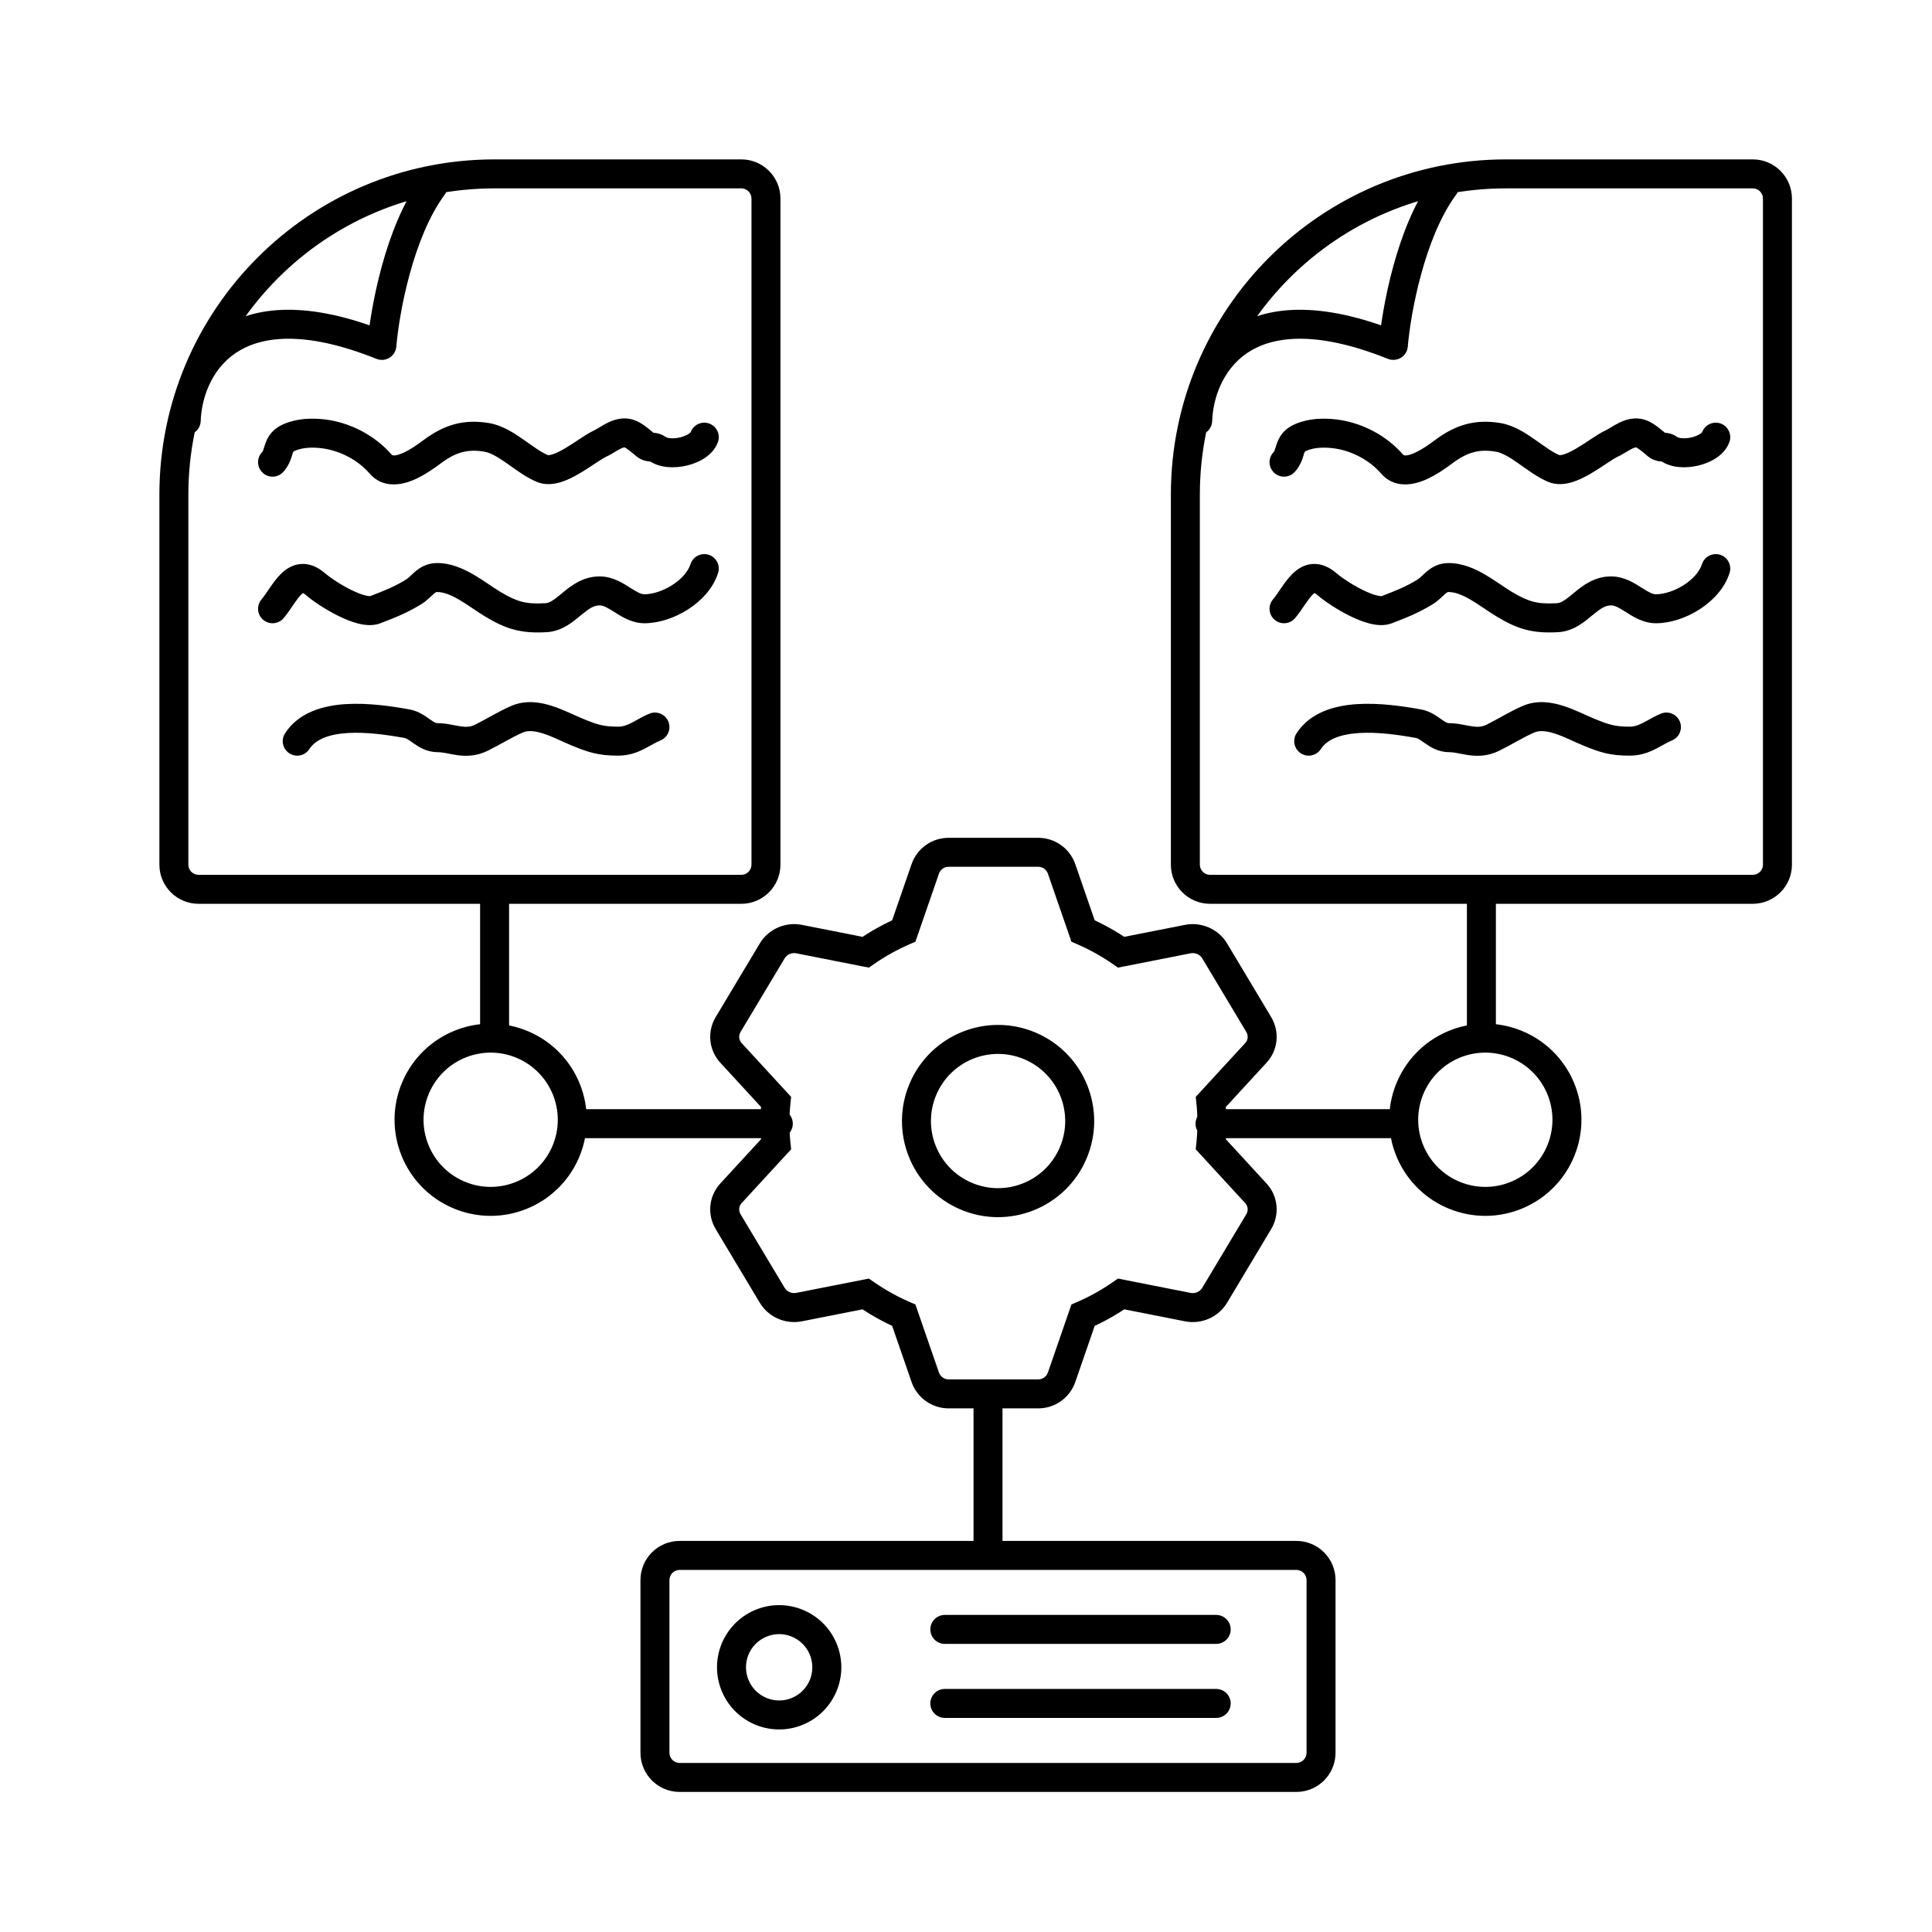 <?xml version="1.0" encoding="UTF-8"?> <svg xmlns="http://www.w3.org/2000/svg" width="100" height="100" viewBox="0 0 100 100" fill="none"><path d="M47.891 44.975L47.182 44.73L47.182 44.73L47.891 44.975ZM46.781 48.187L47.079 48.874L47.382 48.743L47.489 48.432L46.781 48.187ZM44.807 49.287L44.662 50.023L44.974 50.084L45.236 49.903L44.807 49.287ZM41.361 48.607L41.216 49.343L41.216 49.343L41.361 48.607ZM39.968 49.22L39.325 48.835L39.325 48.835L39.968 49.22ZM37.689 53.027L37.045 52.642L37.045 52.642L37.689 53.027ZM37.834 54.496L37.282 55.004L37.282 55.004L37.834 54.496ZM40.168 57.033L40.914 57.11L40.949 56.774L40.72 56.525L40.168 57.033ZM40.168 59.229L40.72 59.737L40.949 59.488L40.914 59.152L40.168 59.229ZM37.834 61.767L38.386 62.274L38.386 62.274L37.834 61.767ZM37.689 63.235L37.045 63.621L37.045 63.621L37.689 63.235ZM39.968 67.042L40.612 66.656L40.612 66.656L39.968 67.042ZM41.361 67.655L41.506 68.391L41.506 68.391L41.361 67.655ZM44.807 66.975L45.236 66.36L44.974 66.178L44.662 66.24L44.807 66.975ZM46.781 68.076L47.489 67.831L47.382 67.519L47.079 67.388L46.781 68.076ZM47.891 71.287L47.182 71.532L47.182 71.532L47.891 71.287ZM54.948 71.287L55.657 71.532L55.657 71.532L54.948 71.287ZM56.058 68.076L55.76 67.388L55.457 67.519L55.349 67.831L56.058 68.076ZM58.032 66.976L58.177 66.24L57.865 66.178L57.603 66.36L58.032 66.976ZM61.479 67.656L61.334 68.391L61.334 68.391L61.479 67.656ZM62.871 67.042L62.228 66.657L62.228 66.657L62.871 67.042ZM65.151 63.236L65.794 63.621L65.794 63.621L65.151 63.236ZM65.006 61.767L64.454 62.275L64.454 62.275L65.006 61.767ZM62.672 59.229L61.926 59.152L61.891 59.488L62.12 59.737L62.672 59.229ZM62.672 57.033L62.12 56.525L61.891 56.774L61.926 57.11L62.672 57.033ZM65.006 54.495L64.454 53.988L64.454 53.988L65.006 54.495ZM65.151 53.026L65.794 52.641L65.794 52.641L65.151 53.026ZM62.871 49.22L62.228 49.605L62.228 49.605L62.871 49.22ZM61.479 48.607L61.624 49.343L61.624 49.343L61.479 48.607ZM58.032 49.287L57.603 49.902L57.865 50.084L58.177 50.023L58.032 49.287ZM56.058 48.186L55.349 48.431L55.457 48.743L55.76 48.874L56.058 48.186ZM54.948 44.975L54.239 45.22L54.239 45.22L54.948 44.975ZM26.35 46.669C26.35 46.255 26.014 45.919 25.6 45.919C25.186 45.919 24.85 46.255 24.85 46.669H26.35ZM24.85 53.692C24.85 54.106 25.186 54.442 25.6 54.442C26.014 54.442 26.35 54.106 26.35 53.692H24.85ZM51.889 72.208C51.889 71.793 51.553 71.458 51.139 71.458C50.724 71.458 50.389 71.793 50.389 72.208H51.889ZM50.389 80.508C50.389 80.922 50.724 81.258 51.139 81.258C51.553 81.258 51.889 80.922 51.889 80.508H50.389ZM77.427 46.669C77.427 46.255 77.091 45.919 76.677 45.919C76.263 45.919 75.927 46.255 75.927 46.669H77.427ZM75.927 53.692C75.927 54.106 76.263 54.442 76.677 54.442C77.091 54.442 77.427 54.106 77.427 53.692H75.927ZM30.069 57.411C29.655 57.411 29.319 57.747 29.319 58.161C29.319 58.576 29.655 58.911 30.069 58.911V57.411ZM40.285 58.911C40.699 58.911 41.035 58.576 41.035 58.161C41.035 57.747 40.699 57.411 40.285 57.411V58.911ZM72.208 58.911C72.622 58.911 72.958 58.576 72.958 58.161C72.958 57.747 72.622 57.411 72.208 57.411V58.911ZM62.631 57.411C62.217 57.411 61.881 57.747 61.881 58.161C61.881 58.576 62.217 58.911 62.631 58.911V57.411ZM48.904 83.588C48.49 83.588 48.154 83.924 48.154 84.338C48.154 84.753 48.49 85.088 48.904 85.088V83.588ZM62.95 85.088C63.364 85.088 63.7 84.753 63.7 84.338C63.7 83.924 63.364 83.588 62.95 83.588V85.088ZM48.904 87.419C48.49 87.419 48.154 87.755 48.154 88.169C48.154 88.583 48.49 88.919 48.904 88.919V87.419ZM62.95 88.919C63.364 88.919 63.7 88.583 63.7 88.169C63.7 87.755 63.364 87.419 62.95 87.419V88.919ZM8.889 21.744C8.875 22.158 9.199 22.505 9.613 22.519C10.027 22.533 10.374 22.209 10.388 21.794L8.889 21.744ZM19.766 17.878L19.487 18.575C19.708 18.663 19.957 18.641 20.16 18.516C20.362 18.391 20.493 18.178 20.513 17.941L19.766 17.878ZM23.011 10.085C23.257 9.752 23.187 9.282 22.854 9.036C22.521 8.789 22.051 8.859 21.805 9.192L23.011 10.085ZM61.243 21.744C61.229 22.158 61.553 22.505 61.967 22.519C62.381 22.533 62.728 22.209 62.742 21.794L61.243 21.744ZM72.12 17.878L71.841 18.575C72.062 18.663 72.311 18.641 72.514 18.516C72.716 18.391 72.847 18.178 72.867 17.941L72.12 17.878ZM75.364 10.085C75.611 9.752 75.541 9.282 75.208 9.036C74.875 8.789 74.405 8.859 74.159 9.192L75.364 10.085ZM13.566 23.403C13.28 23.702 13.29 24.177 13.588 24.463C13.887 24.75 14.362 24.74 14.649 24.441L13.566 23.403ZM15.005 22.628L15.291 23.322L15.291 23.322L15.005 22.628ZM16.712 22.453L16.799 21.708L16.799 21.708L16.712 22.453ZM19.694 24.015L20.262 23.524L20.262 23.524L19.694 24.015ZM22.388 23.368L22.834 23.97L22.834 23.97L22.388 23.368ZM25.192 22.638L25.067 23.378L25.067 23.378L25.192 22.638ZM28.074 24.251L28.36 23.557L28.36 23.557L28.074 24.251ZM31.067 22.957L31.382 23.637L31.382 23.637L31.067 22.957ZM32.663 22.484L32.978 21.804L32.978 21.804L32.663 22.484ZM33.417 23.039L33.897 22.463L33.897 22.463L33.417 23.039ZM34.015 23.224L34.462 22.621L34.462 22.621L34.015 23.224ZM37.16 22.882C37.3 22.492 37.097 22.062 36.708 21.922C36.318 21.782 35.888 21.984 35.748 22.374L37.16 22.882ZM65.92 23.403C65.634 23.702 65.643 24.177 65.942 24.463C66.241 24.75 66.716 24.74 67.003 24.441L65.92 23.403ZM67.359 22.628L67.645 23.322L67.645 23.322L67.359 22.628ZM69.066 22.453L69.153 21.708L69.153 21.708L69.066 22.453ZM72.048 24.015L72.616 23.524L72.616 23.524L72.048 24.015ZM74.742 23.368L75.188 23.97L75.188 23.97L74.742 23.368ZM77.546 22.638L77.421 23.378L77.421 23.378L77.546 22.638ZM80.428 24.251L80.713 23.557L80.713 23.557L80.428 24.251ZM83.421 22.957L83.736 23.637L83.736 23.637L83.421 22.957ZM85.017 22.484L85.332 21.804L85.332 21.804L85.017 22.484ZM85.771 23.039L86.251 22.463L86.251 22.463L85.771 23.039ZM86.369 23.224L86.816 22.621L86.816 22.621L86.369 23.224ZM89.513 22.882C89.654 22.492 89.451 22.062 89.062 21.922C88.672 21.782 88.242 21.984 88.102 22.374L89.513 22.882ZM13.537 31.023C13.268 31.338 13.306 31.812 13.621 32.08C13.937 32.349 14.41 32.311 14.679 31.995L13.537 31.023ZM16.332 30.239L16.825 29.673L16.825 29.673L16.332 30.239ZM19.418 31.56L19.687 32.261L19.687 32.261L19.418 31.56ZM21.409 30.637L21.801 31.276L21.801 31.276L21.409 30.637ZM25.514 31.278L25.13 31.922L25.13 31.922L25.514 31.278ZM28.268 31.971L28.311 32.72L28.268 31.971ZM37.168 29.659C37.294 29.264 37.077 28.842 36.682 28.716C36.287 28.59 35.865 28.808 35.739 29.203L37.168 29.659ZM65.891 31.023C65.622 31.338 65.66 31.812 65.975 32.08C66.291 32.349 66.764 32.311 67.032 31.995L65.891 31.023ZM68.686 30.239L69.178 29.673L69.178 29.673L68.686 30.239ZM71.772 31.56L72.041 32.261L72.041 32.261L71.772 31.56ZM73.763 30.637L74.155 31.276L74.155 31.276L73.763 30.637ZM77.868 31.278L77.484 31.922L77.484 31.922L77.868 31.278ZM80.621 31.971L80.665 32.72L80.621 31.971ZM89.522 29.659C89.648 29.264 89.43 28.842 89.036 28.716C88.641 28.59 88.219 28.808 88.093 29.203L89.522 29.659ZM14.755 37.955C14.53 38.302 14.629 38.767 14.977 38.992C15.325 39.217 15.789 39.117 16.014 38.77L14.755 37.955ZM21.073 37.46L21.207 36.722L21.207 36.722L21.073 37.46ZM24.927 38.18L25.261 38.851L25.261 38.851L24.927 38.18ZM26.762 37.227L27.06 37.915L27.06 37.915L26.762 37.227ZM29.86 37.886L30.144 37.191L30.144 37.191L29.86 37.886ZM34.184 38.326C34.567 38.169 34.751 37.731 34.594 37.348C34.437 36.965 33.999 36.781 33.616 36.938L34.184 38.326ZM67.109 37.955C66.884 38.302 66.983 38.767 67.331 38.992C67.679 39.217 68.143 39.117 68.368 38.77L67.109 37.955ZM73.427 37.46L73.561 36.722L73.561 36.722L73.427 37.46ZM77.281 38.18L77.615 38.851L77.615 38.851L77.281 38.18ZM79.115 37.227L79.413 37.915L79.413 37.915L79.115 37.227ZM82.214 37.886L82.498 37.191L82.498 37.191L82.214 37.886ZM86.538 38.326C86.921 38.169 87.105 37.731 86.948 37.348C86.791 36.965 86.353 36.781 85.97 36.938L86.538 38.326ZM48.6 45.22C48.673 45.008 48.873 44.865 49.098 44.865V43.365C48.234 43.365 47.465 43.913 47.182 44.73L48.6 45.22ZM47.489 48.432L48.6 45.22L47.182 44.73L46.072 47.941L47.489 48.432ZM45.236 49.903C45.809 49.503 46.427 49.158 47.079 48.874L46.482 47.498C45.738 47.822 45.034 48.215 44.379 48.671L45.236 49.903ZM41.216 49.343L44.662 50.023L44.952 48.551L41.506 47.871L41.216 49.343ZM40.612 49.606C40.731 49.407 40.975 49.295 41.216 49.343L41.506 47.871C40.653 47.703 39.773 48.086 39.325 48.835L40.612 49.606ZM38.332 53.412L40.612 49.606L39.325 48.835L37.045 52.642L38.332 53.412ZM38.386 53.988C38.243 53.833 38.217 53.605 38.332 53.412L37.045 52.642C36.593 53.397 36.684 54.353 37.282 55.004L38.386 53.988ZM40.72 56.525L38.386 53.988L37.282 55.004L39.616 57.541L40.72 56.525ZM40.861 58.131C40.861 57.786 40.879 57.446 40.914 57.11L39.422 56.956C39.382 57.342 39.361 57.735 39.361 58.131H40.861ZM40.914 59.152C40.879 58.816 40.861 58.476 40.861 58.131H39.361C39.361 58.528 39.382 58.92 39.422 59.306L40.914 59.152ZM38.386 62.274L40.72 59.737L39.616 58.721L37.282 61.259L38.386 62.274ZM38.332 62.85C38.217 62.658 38.243 62.429 38.386 62.274L37.282 61.259C36.684 61.909 36.593 62.866 37.045 63.621L38.332 62.85ZM40.612 66.656L38.332 62.85L37.045 63.621L39.325 67.427L40.612 66.656ZM41.215 66.919C40.975 66.967 40.731 66.855 40.612 66.656L39.325 67.427C39.773 68.176 40.652 68.559 41.506 68.391L41.215 66.919ZM44.662 66.24L41.215 66.919L41.506 68.391L44.952 67.711L44.662 66.24ZM47.079 67.388C46.427 67.104 45.809 66.759 45.236 66.36L44.379 67.591C45.034 68.047 45.738 68.441 46.482 68.764L47.079 67.388ZM48.6 71.042L47.489 67.831L46.072 68.321L47.182 71.532L48.6 71.042ZM49.098 71.397C48.873 71.397 48.673 71.254 48.6 71.042L47.182 71.532C47.465 72.349 48.234 72.897 49.098 72.897V71.397ZM53.741 71.397H49.098V72.897H53.741V71.397ZM54.239 71.042C54.166 71.254 53.965 71.397 53.741 71.397V72.897C54.605 72.897 55.374 72.349 55.657 71.532L54.239 71.042ZM55.349 67.831L54.239 71.042L55.657 71.532L56.767 68.321L55.349 67.831ZM57.603 66.36C57.03 66.759 56.412 67.105 55.76 67.388L56.357 68.764C57.101 68.441 57.805 68.047 58.46 67.591L57.603 66.36ZM61.624 66.92L58.177 66.24L57.887 67.711L61.334 68.391L61.624 66.92ZM62.228 66.657C62.109 66.856 61.864 66.967 61.624 66.92L61.334 68.391C62.187 68.56 63.066 68.176 63.515 67.428L62.228 66.657ZM64.508 62.85L62.228 66.657L63.515 67.428L65.794 63.621L64.508 62.85ZM64.454 62.275C64.596 62.429 64.623 62.658 64.508 62.85L65.794 63.621C66.247 62.866 66.156 61.91 65.558 61.259L64.454 62.275ZM62.12 59.737L64.454 62.275L65.558 61.259L63.224 58.721L62.12 59.737ZM61.978 58.131C61.978 58.476 61.96 58.816 61.926 59.152L63.418 59.307C63.458 58.92 63.478 58.528 63.478 58.131H61.978ZM61.926 57.11C61.96 57.446 61.978 57.786 61.978 58.131H63.478C63.478 57.734 63.458 57.342 63.417 56.956L61.926 57.11ZM64.454 53.988L62.12 56.525L63.224 57.541L65.558 55.003L64.454 53.988ZM64.507 53.412C64.623 53.604 64.596 53.833 64.454 53.988L65.558 55.003C66.156 54.353 66.247 53.396 65.794 52.641L64.507 53.412ZM62.228 49.605L64.507 53.412L65.794 52.641L63.515 48.835L62.228 49.605ZM61.624 49.343C61.864 49.295 62.109 49.407 62.228 49.605L63.515 48.835C63.066 48.086 62.187 47.703 61.334 47.871L61.624 49.343ZM58.177 50.023L61.624 49.343L61.334 47.871L57.887 48.551L58.177 50.023ZM55.76 48.874C56.412 49.158 57.03 49.503 57.603 49.902L58.46 48.671C57.805 48.215 57.101 47.821 56.357 47.498L55.76 48.874ZM54.239 45.22L55.349 48.431L56.767 47.941L55.657 44.73L54.239 45.22ZM53.741 44.865C53.965 44.865 54.166 45.008 54.239 45.22L55.657 44.73C55.374 43.913 54.605 43.365 53.741 43.365V44.865ZM49.098 44.865H53.741V43.365H49.098V44.865ZM49.708 62.6C52.234 63.678 55.157 62.504 56.235 59.978L54.855 59.389C54.102 61.153 52.061 61.973 50.297 61.22L49.708 62.6ZM56.235 59.978C57.313 57.451 56.139 54.529 53.613 53.45L53.024 54.83C54.789 55.583 55.609 57.624 54.855 59.389L56.235 59.978ZM53.613 53.45C51.086 52.372 48.164 53.546 47.086 56.072L48.465 56.661C49.218 54.897 51.26 54.077 53.024 54.83L53.613 53.45ZM47.086 56.072C46.007 58.599 47.181 61.521 49.708 62.6L50.297 61.22C48.532 60.467 47.712 58.426 48.465 56.661L47.086 56.072ZM23.444 62.533C25.971 63.611 28.893 62.438 29.971 59.911L28.592 59.322C27.839 61.087 25.798 61.907 24.033 61.154L23.444 62.533ZM29.971 59.911C31.05 57.385 29.876 54.462 27.349 53.384L26.761 54.763C28.525 55.517 29.345 57.558 28.592 59.322L29.971 59.911ZM27.349 53.384C24.823 52.305 21.901 53.479 20.822 56.006L22.202 56.595C22.955 54.83 24.996 54.01 26.761 54.763L27.349 53.384ZM20.822 56.006C19.744 58.532 20.918 61.455 23.444 62.533L24.033 61.154C22.268 60.4 21.449 58.359 22.202 56.595L20.822 56.006ZM78.244 61.154C76.479 61.907 74.438 61.087 73.685 59.322L72.305 59.911C73.384 62.438 76.306 63.611 78.833 62.533L78.244 61.154ZM73.685 59.322C72.932 57.558 73.752 55.517 75.516 54.763L74.927 53.384C72.401 54.462 71.227 57.385 72.305 59.911L73.685 59.322ZM75.516 54.763C77.281 54.01 79.322 54.83 80.075 56.595L81.455 56.006C80.376 53.479 77.454 52.305 74.927 53.384L75.516 54.763ZM80.075 56.595C80.828 58.359 80.008 60.4 78.244 61.154L78.833 62.533C81.359 61.455 82.533 58.532 81.455 56.006L80.075 56.595ZM24.85 46.669V53.692H26.35V46.669H24.85ZM50.389 72.208V80.508H51.889V72.208H50.389ZM75.927 46.669V53.692H77.427V46.669H75.927ZM30.069 58.911H40.285V57.411H30.069V58.911ZM72.208 57.411H62.631V58.911H72.208V57.411ZM41.004 87.878C40.131 88.25 39.123 87.845 38.751 86.973L37.371 87.562C38.068 89.196 39.958 89.955 41.592 89.257L41.004 87.878ZM38.751 86.973C38.378 86.101 38.783 85.092 39.656 84.72L39.067 83.34C37.433 84.038 36.673 85.928 37.371 87.562L38.751 86.973ZM39.656 84.72C40.528 84.347 41.536 84.753 41.908 85.625L43.288 85.036C42.591 83.402 40.701 82.643 39.067 83.34L39.656 84.72ZM41.908 85.625C42.281 86.497 41.876 87.505 41.004 87.878L41.592 89.257C43.226 88.56 43.986 86.67 43.288 85.036L41.908 85.625ZM48.904 85.088H62.95V83.588H48.904V85.088ZM48.904 88.919H62.95V87.419H48.904V88.919ZM35.177 81.258H67.1V79.758H35.177V81.258ZM67.627 81.785V90.723H69.127V81.785H67.627ZM67.1 91.25H35.177V92.75H67.1V91.25ZM34.65 90.723V81.785H33.15V90.723H34.65ZM35.177 91.25C34.886 91.25 34.65 91.014 34.65 90.723H33.15C33.15 91.843 34.057 92.75 35.177 92.75V91.25ZM67.627 90.723C67.627 91.014 67.391 91.25 67.1 91.25V92.75C68.219 92.75 69.127 91.843 69.127 90.723H67.627ZM67.1 81.258C67.391 81.258 67.627 81.494 67.627 81.785H69.127C69.127 80.665 68.219 79.758 67.1 79.758V81.258ZM35.177 79.758C34.057 79.758 33.15 80.665 33.15 81.785H34.65C34.65 81.494 34.886 81.258 35.177 81.258V79.758ZM10.388 21.794C10.427 20.628 10.926 19.134 12.197 18.273C13.442 17.431 15.661 17.042 19.487 18.575L20.045 17.182C15.982 15.555 13.181 15.796 11.357 17.031C9.559 18.247 8.938 20.277 8.889 21.744L10.388 21.794ZM20.513 17.941C20.583 17.107 20.795 15.688 21.205 14.191C21.617 12.683 22.211 11.166 23.011 10.085L21.805 9.192C20.843 10.492 20.19 12.216 19.758 13.795C19.323 15.384 19.095 16.895 19.018 17.816L20.513 17.941ZM62.742 21.794C62.781 20.628 63.28 19.134 64.551 18.273C65.796 17.431 68.014 17.042 71.841 18.575L72.398 17.182C68.336 15.555 65.535 15.796 63.711 17.031C61.913 18.247 61.292 20.277 61.243 21.744L62.742 21.794ZM72.867 17.941C72.937 17.107 73.149 15.688 73.559 14.191C73.971 12.683 74.565 11.166 75.364 10.085L74.159 9.192C73.197 10.492 72.543 12.216 72.112 13.795C71.677 15.384 71.449 16.895 71.372 17.816L72.867 17.941ZM25.6 9.75H38.369V8.25H25.6V9.75ZM38.369 45.281H10.277V46.781H38.369V45.281ZM9.75 44.754V25.6H8.25V44.754H9.75ZM38.896 10.277V44.754H40.396V10.277H38.896ZM10.277 45.281C9.986 45.281 9.75 45.045 9.75 44.754H8.25C8.25 45.873 9.157 46.781 10.277 46.781V45.281ZM38.369 46.781C39.489 46.781 40.396 45.873 40.396 44.754H38.896C38.896 45.045 38.66 45.281 38.369 45.281V46.781ZM38.369 9.75C38.66 9.75 38.896 9.986 38.896 10.277H40.396C40.396 9.157 39.489 8.25 38.369 8.25V9.75ZM25.6 8.25C16.018 8.25 8.25 16.018 8.25 25.6H9.75C9.75 16.846 16.846 9.75 25.6 9.75V8.25ZM77.954 9.75H90.723V8.25H77.954V9.75ZM90.723 45.281H62.631V46.781H90.723V45.281ZM62.104 44.754V25.6H60.604V44.754H62.104ZM91.25 10.277V44.754H92.75V10.277H91.25ZM62.631 45.281C62.34 45.281 62.104 45.045 62.104 44.754H60.604C60.604 45.873 61.511 46.781 62.631 46.781V45.281ZM90.723 46.781C91.843 46.781 92.75 45.873 92.75 44.754H91.25C91.25 45.045 91.014 45.281 90.723 45.281V46.781ZM90.723 9.75C91.014 9.75 91.25 9.986 91.25 10.277H92.75C92.75 9.157 91.843 8.25 90.723 8.25V9.75ZM77.954 8.25C68.372 8.25 60.604 16.018 60.604 25.6H62.104C62.104 16.846 69.2 9.75 77.954 9.75V8.25ZM14.649 24.441C15.009 24.066 15.113 23.565 15.146 23.469C15.171 23.395 15.184 23.383 15.184 23.383C15.184 23.382 15.188 23.377 15.201 23.368C15.215 23.358 15.242 23.341 15.291 23.322L14.72 21.934C14.443 22.049 14.215 22.205 14.04 22.412C13.868 22.615 13.781 22.825 13.727 22.981C13.601 23.347 13.627 23.34 13.566 23.403L14.649 24.441ZM15.291 23.322C15.658 23.171 16.109 23.139 16.626 23.198L16.799 21.708C16.145 21.633 15.41 21.65 14.72 21.934L15.291 23.322ZM16.626 23.198C17.598 23.311 18.538 23.823 19.127 24.505L20.262 23.524C19.427 22.557 18.142 21.864 16.799 21.708L16.626 23.198ZM19.127 24.505C19.818 25.306 20.79 25.094 21.364 24.86C21.974 24.61 22.543 24.186 22.834 23.97L21.941 22.765C21.63 22.996 21.206 23.304 20.797 23.471C20.351 23.653 20.277 23.542 20.262 23.524L19.127 24.505ZM22.834 23.97C23.232 23.675 23.575 23.499 23.911 23.409C24.243 23.319 24.609 23.301 25.067 23.378L25.317 21.899C24.68 21.791 24.092 21.806 23.519 21.96C22.951 22.114 22.44 22.395 21.941 22.765L22.834 23.97ZM25.067 23.378C25.382 23.431 25.742 23.638 26.23 23.979C26.656 24.276 27.223 24.711 27.788 24.944L28.36 23.557C27.992 23.406 27.619 23.119 27.088 22.749C26.619 22.421 26.005 22.015 25.317 21.899L25.067 23.378ZM27.788 24.944C28.226 25.124 28.67 25.062 29.012 24.959C29.362 24.854 29.704 24.677 30 24.503C30.299 24.327 30.593 24.129 30.832 23.972C31.092 23.8 31.266 23.691 31.382 23.637L30.752 22.276C30.514 22.386 30.243 22.564 30.006 22.72C29.749 22.889 29.497 23.059 29.241 23.209C28.982 23.361 28.761 23.468 28.581 23.522C28.393 23.579 28.342 23.55 28.36 23.557L27.788 24.944ZM31.382 23.637C31.545 23.562 31.705 23.464 31.821 23.394C31.952 23.315 32.049 23.258 32.141 23.215C32.317 23.133 32.344 23.163 32.348 23.165L32.978 21.804C32.395 21.533 31.862 21.69 31.505 21.856C31.331 21.938 31.169 22.036 31.048 22.109C30.912 22.191 30.826 22.241 30.752 22.276L31.382 23.637ZM32.348 23.165C32.386 23.182 32.468 23.234 32.594 23.332C32.714 23.426 32.823 23.52 32.936 23.615L33.897 22.463C33.81 22.39 33.662 22.263 33.515 22.149C33.374 22.039 33.18 21.897 32.978 21.804L32.348 23.165ZM32.936 23.615C33.226 23.857 33.542 23.879 33.654 23.889C33.812 23.904 33.68 23.909 33.569 23.826L34.462 22.621C34.311 22.51 34.158 22.456 34.035 22.429C33.928 22.406 33.819 22.398 33.79 22.395C33.696 22.387 33.802 22.384 33.897 22.463L32.936 23.615ZM33.569 23.826C33.874 24.053 34.238 24.146 34.559 24.175C34.887 24.205 35.23 24.174 35.548 24.098C35.865 24.023 36.188 23.897 36.465 23.714C36.737 23.536 37.022 23.265 37.16 22.882L35.748 22.374C35.758 22.346 35.753 22.387 35.642 22.46C35.537 22.529 35.384 22.595 35.202 22.639C35.021 22.681 34.842 22.695 34.694 22.681C34.539 22.667 34.472 22.629 34.462 22.621L33.569 23.826ZM67.003 24.441C67.363 24.066 67.467 23.565 67.499 23.469C67.525 23.395 67.537 23.383 67.537 23.383C67.538 23.382 67.542 23.377 67.555 23.368C67.569 23.358 67.596 23.341 67.645 23.322L67.074 21.934C66.796 22.049 66.569 22.205 66.394 22.412C66.222 22.615 66.135 22.825 66.081 22.981C65.955 23.347 65.981 23.34 65.92 23.403L67.003 24.441ZM67.645 23.322C68.012 23.171 68.463 23.139 68.98 23.198L69.153 21.708C68.499 21.633 67.764 21.65 67.074 21.934L67.645 23.322ZM68.98 23.198C69.952 23.311 70.892 23.823 71.48 24.505L72.616 23.524C71.78 22.557 70.496 21.864 69.153 21.708L68.98 23.198ZM71.48 24.505C72.172 25.306 73.143 25.094 73.718 24.86C74.328 24.61 74.897 24.186 75.188 23.97L74.295 22.765C73.984 22.996 73.56 23.304 73.15 23.471C72.705 23.653 72.631 23.542 72.616 23.524L71.48 24.505ZM75.188 23.97C75.586 23.675 75.929 23.499 76.265 23.409C76.597 23.319 76.963 23.301 77.421 23.378L77.671 21.899C77.034 21.791 76.445 21.806 75.873 21.96C75.305 22.114 74.794 22.395 74.295 22.765L75.188 23.97ZM77.421 23.378C77.736 23.431 78.096 23.638 78.583 23.979C79.01 24.276 79.576 24.711 80.142 24.944L80.713 23.557C80.346 23.406 79.972 23.119 79.442 22.749C78.973 22.421 78.359 22.015 77.671 21.899L77.421 23.378ZM80.142 24.944C80.579 25.124 81.024 25.062 81.366 24.959C81.716 24.854 82.058 24.677 82.354 24.503C82.653 24.327 82.947 24.129 83.186 23.972C83.446 23.8 83.62 23.691 83.736 23.637L83.105 22.276C82.868 22.386 82.597 22.564 82.36 22.72C82.103 22.889 81.851 23.059 81.595 23.209C81.336 23.361 81.115 23.468 80.935 23.522C80.747 23.579 80.696 23.55 80.713 23.557L80.142 24.944ZM83.736 23.637C83.899 23.562 84.059 23.464 84.175 23.394C84.306 23.315 84.403 23.258 84.495 23.215C84.671 23.133 84.698 23.163 84.701 23.165L85.332 21.804C84.748 21.533 84.215 21.69 83.859 21.856C83.685 21.938 83.523 22.036 83.401 22.109C83.266 22.191 83.18 22.241 83.105 22.276L83.736 23.637ZM84.701 23.165C84.74 23.182 84.822 23.234 84.948 23.332C85.068 23.426 85.177 23.52 85.29 23.615L86.251 22.463C86.163 22.39 86.016 22.263 85.869 22.149C85.728 22.039 85.534 21.897 85.332 21.804L84.701 23.165ZM85.29 23.615C85.58 23.857 85.896 23.879 86.008 23.889C86.165 23.904 86.034 23.909 85.922 23.826L86.816 22.621C86.665 22.51 86.512 22.456 86.389 22.429C86.282 22.406 86.173 22.398 86.143 22.395C86.049 22.387 86.156 22.384 86.251 22.463L85.29 23.615ZM85.922 23.826C86.228 24.053 86.592 24.146 86.912 24.175C87.241 24.205 87.584 24.174 87.902 24.098C88.219 24.023 88.541 23.897 88.819 23.714C89.091 23.536 89.375 23.265 89.513 22.882L88.102 22.374C88.112 22.346 88.107 22.387 87.995 22.46C87.891 22.529 87.737 22.595 87.556 22.639C87.375 22.681 87.196 22.695 87.048 22.681C86.893 22.667 86.826 22.629 86.816 22.621L85.922 23.826ZM14.679 31.995C14.872 31.769 15.053 31.493 15.195 31.287C15.353 31.056 15.474 30.89 15.588 30.777C15.703 30.664 15.73 30.684 15.686 30.688C15.625 30.693 15.665 30.653 15.84 30.805L16.825 29.673C16.467 29.362 16.043 29.154 15.565 29.193C15.104 29.23 14.762 29.485 14.533 29.711C14.304 29.938 14.11 30.216 13.957 30.439C13.788 30.686 13.664 30.873 13.537 31.023L14.679 31.995ZM15.84 30.805C16.181 31.101 16.824 31.536 17.48 31.863C17.81 32.027 18.171 32.179 18.52 32.269C18.842 32.352 19.28 32.417 19.687 32.261L19.148 30.86C19.189 30.845 19.13 30.877 18.894 30.816C18.685 30.762 18.428 30.659 18.149 30.52C17.588 30.24 17.055 29.873 16.825 29.673L15.84 30.805ZM19.687 32.261C20.424 31.977 21.058 31.732 21.801 31.276L21.017 29.998C20.403 30.374 19.887 30.576 19.148 30.86L19.687 32.261ZM21.801 31.276C21.969 31.173 22.104 31.056 22.206 30.963C22.329 30.85 22.372 30.805 22.451 30.737C22.564 30.64 22.594 30.643 22.626 30.643V29.143C22.09 29.143 21.724 29.385 21.478 29.595C21.378 29.681 21.25 29.805 21.194 29.856C21.116 29.927 21.063 29.969 21.017 29.998L21.801 31.276ZM22.626 30.643C22.95 30.643 23.321 30.782 23.77 31.044C23.99 31.173 24.208 31.318 24.437 31.472C24.658 31.621 24.898 31.784 25.13 31.922L25.898 30.634C25.709 30.521 25.509 30.385 25.274 30.227C25.047 30.075 24.793 29.905 24.527 29.749C24.007 29.445 23.354 29.143 22.626 29.143V30.643ZM25.13 31.922C25.642 32.228 26.105 32.458 26.624 32.593C27.145 32.729 27.675 32.757 28.311 32.72L28.224 31.222C27.681 31.254 27.32 31.224 27.002 31.142C26.681 31.058 26.357 30.908 25.898 30.634L25.13 31.922ZM28.311 32.72C29.133 32.672 29.727 32.124 30.08 31.834C30.505 31.484 30.741 31.335 31.033 31.335V29.835C30.143 29.835 29.524 30.349 29.127 30.676C28.656 31.064 28.459 31.209 28.224 31.222L28.311 32.72ZM31.033 31.335C31.22 31.335 31.406 31.429 31.803 31.681C32.126 31.885 32.674 32.259 33.356 32.259V30.759C33.186 30.759 33.012 30.671 32.606 30.414C32.275 30.204 31.725 29.835 31.033 29.835V31.335ZM33.356 32.259C34.114 32.259 34.932 31.977 35.607 31.546C36.279 31.115 36.909 30.471 37.168 29.659L35.739 29.203C35.621 29.574 35.288 29.969 34.798 30.282C34.312 30.593 33.77 30.759 33.356 30.759V32.259ZM67.032 31.995C67.225 31.769 67.407 31.493 67.548 31.287C67.707 31.056 67.828 30.89 67.942 30.777C68.056 30.664 68.084 30.684 68.04 30.688C67.979 30.693 68.019 30.653 68.194 30.805L69.178 29.673C68.82 29.362 68.397 29.154 67.919 29.193C67.458 29.23 67.116 29.485 66.887 29.711C66.658 29.938 66.463 30.216 66.311 30.439C66.142 30.686 66.018 30.873 65.891 31.023L67.032 31.995ZM68.194 30.805C68.535 31.101 69.178 31.536 69.834 31.863C70.163 32.027 70.525 32.179 70.874 32.269C71.195 32.352 71.634 32.417 72.041 32.261L71.502 30.86C71.543 30.845 71.484 30.877 71.248 30.816C71.039 30.762 70.781 30.659 70.503 30.52C69.942 30.24 69.409 29.873 69.178 29.673L68.194 30.805ZM72.041 32.261C72.778 31.977 73.412 31.732 74.155 31.276L73.37 29.998C72.757 30.374 72.241 30.576 71.502 30.86L72.041 32.261ZM74.155 31.276C74.323 31.173 74.458 31.056 74.56 30.963C74.683 30.85 74.725 30.805 74.805 30.737C74.918 30.64 74.947 30.643 74.98 30.643V29.143C74.444 29.143 74.078 29.385 73.832 29.595C73.732 29.681 73.604 29.805 73.547 29.856C73.47 29.927 73.417 29.969 73.37 29.998L74.155 31.276ZM74.98 30.643C75.304 30.643 75.674 30.782 76.124 31.044C76.344 31.173 76.562 31.318 76.791 31.472C77.012 31.621 77.252 31.784 77.484 31.922L78.252 30.634C78.063 30.521 77.863 30.385 77.628 30.227C77.401 30.075 77.147 29.905 76.881 29.749C76.361 29.445 75.708 29.143 74.98 29.143V30.643ZM77.484 31.922C77.996 32.228 78.459 32.458 78.978 32.593C79.499 32.729 80.029 32.757 80.665 32.72L80.578 31.222C80.035 31.254 79.674 31.224 79.356 31.142C79.035 31.058 78.711 30.908 78.252 30.634L77.484 31.922ZM80.665 32.72C81.487 32.672 82.081 32.124 82.434 31.834C82.859 31.484 83.095 31.335 83.387 31.335V29.835C82.496 29.835 81.878 30.349 81.48 30.676C81.01 31.064 80.813 31.209 80.578 31.222L80.665 32.72ZM83.387 31.335C83.574 31.335 83.76 31.429 84.157 31.681C84.48 31.885 85.028 32.259 85.71 32.259V30.759C85.54 30.759 85.366 30.671 84.96 30.414C84.629 30.204 84.079 29.835 83.387 29.835V31.335ZM85.71 32.259C86.468 32.259 87.286 31.977 87.961 31.546C88.633 31.115 89.263 30.471 89.522 29.659L88.093 29.203C87.975 29.574 87.642 29.969 87.152 30.282C86.666 30.593 86.124 30.759 85.71 30.759V32.259ZM16.014 38.77C16.327 38.286 16.982 38.007 17.979 37.942C18.949 37.879 20.039 38.034 20.939 38.198L21.207 36.722C20.288 36.555 19.046 36.37 17.882 36.445C16.746 36.519 15.465 36.857 14.755 37.955L16.014 38.77ZM20.939 38.198C21.033 38.215 21.115 38.27 21.409 38.475C21.649 38.642 22.065 38.93 22.635 38.93V37.43C22.578 37.43 22.506 37.411 22.267 37.244C22.083 37.116 21.698 36.811 21.207 36.722L20.939 38.198ZM22.635 38.93C22.757 38.93 22.889 38.947 23.058 38.977C23.204 39.004 23.435 39.053 23.637 39.082C24.093 39.148 24.646 39.157 25.261 38.851L24.594 37.508C24.349 37.629 24.135 37.638 23.85 37.597C23.681 37.573 23.547 37.542 23.326 37.502C23.128 37.466 22.892 37.43 22.635 37.43V38.93ZM25.261 38.851C25.586 38.69 25.909 38.508 26.201 38.348C26.502 38.183 26.781 38.035 27.06 37.915L26.463 36.538C26.117 36.688 25.787 36.864 25.48 37.032C25.165 37.205 24.883 37.364 24.594 37.508L25.261 38.851ZM27.06 37.915C27.313 37.805 27.65 37.817 28.127 37.971C28.641 38.137 29.032 38.357 29.576 38.58L30.144 37.191C29.806 37.053 29.151 36.726 28.588 36.544C27.987 36.349 27.217 36.212 26.463 36.538L27.06 37.915ZM29.576 38.58C29.981 38.746 30.334 38.886 30.715 38.978C31.106 39.073 31.5 39.112 32.004 39.112V37.612C31.584 37.612 31.314 37.58 31.069 37.52C30.812 37.458 30.555 37.36 30.144 37.191L29.576 38.58ZM32.004 39.112C32.556 39.112 32.992 38.941 33.342 38.765C33.506 38.682 33.676 38.584 33.805 38.514C33.945 38.437 34.065 38.375 34.184 38.326L33.616 36.938C33.416 37.02 33.237 37.114 33.083 37.199C32.918 37.289 32.8 37.358 32.666 37.425C32.422 37.548 32.228 37.612 32.004 37.612V39.112ZM68.368 38.77C68.681 38.286 69.335 38.007 70.333 37.942C71.303 37.879 72.393 38.034 73.293 38.198L73.561 36.722C72.642 36.555 71.4 36.37 70.236 36.445C69.1 36.519 67.819 36.857 67.109 37.955L68.368 38.77ZM73.293 38.198C73.387 38.215 73.469 38.27 73.763 38.475C74.002 38.642 74.419 38.93 74.989 38.93V37.43C74.932 37.43 74.86 37.411 74.621 37.244C74.437 37.116 74.051 36.811 73.561 36.722L73.293 38.198ZM74.989 38.93C75.11 38.93 75.243 38.947 75.412 38.977C75.558 39.004 75.789 39.053 75.99 39.082C76.447 39.148 77 39.157 77.615 38.851L76.948 37.508C76.703 37.629 76.489 37.638 76.204 37.597C76.035 37.573 75.901 37.542 75.68 37.502C75.482 37.466 75.246 37.43 74.989 37.43V38.93ZM77.615 38.851C77.94 38.69 78.263 38.508 78.555 38.348C78.856 38.183 79.135 38.035 79.413 37.915L78.817 36.538C78.471 36.688 78.141 36.864 77.834 37.032C77.519 37.205 77.237 37.364 76.948 37.508L77.615 38.851ZM79.413 37.915C79.666 37.805 80.004 37.817 80.481 37.971C80.995 38.137 81.386 38.357 81.93 38.58L82.498 37.191C82.16 37.053 81.505 36.726 80.942 36.544C80.341 36.349 79.57 36.212 78.817 36.538L79.413 37.915ZM81.93 38.58C82.335 38.746 82.688 38.886 83.068 38.978C83.46 39.073 83.854 39.112 84.358 39.112V37.612C83.938 37.612 83.668 37.58 83.423 37.52C83.166 37.458 82.909 37.36 82.498 37.191L81.93 38.58ZM84.358 39.112C84.91 39.112 85.346 38.941 85.696 38.765C85.86 38.682 86.03 38.584 86.159 38.514C86.299 38.437 86.419 38.375 86.538 38.326L85.97 36.938C85.77 37.02 85.591 37.114 85.437 37.199C85.272 37.289 85.153 37.358 85.02 37.425C84.776 37.548 84.582 37.612 84.358 37.612V39.112Z" fill="black"></path></svg> 